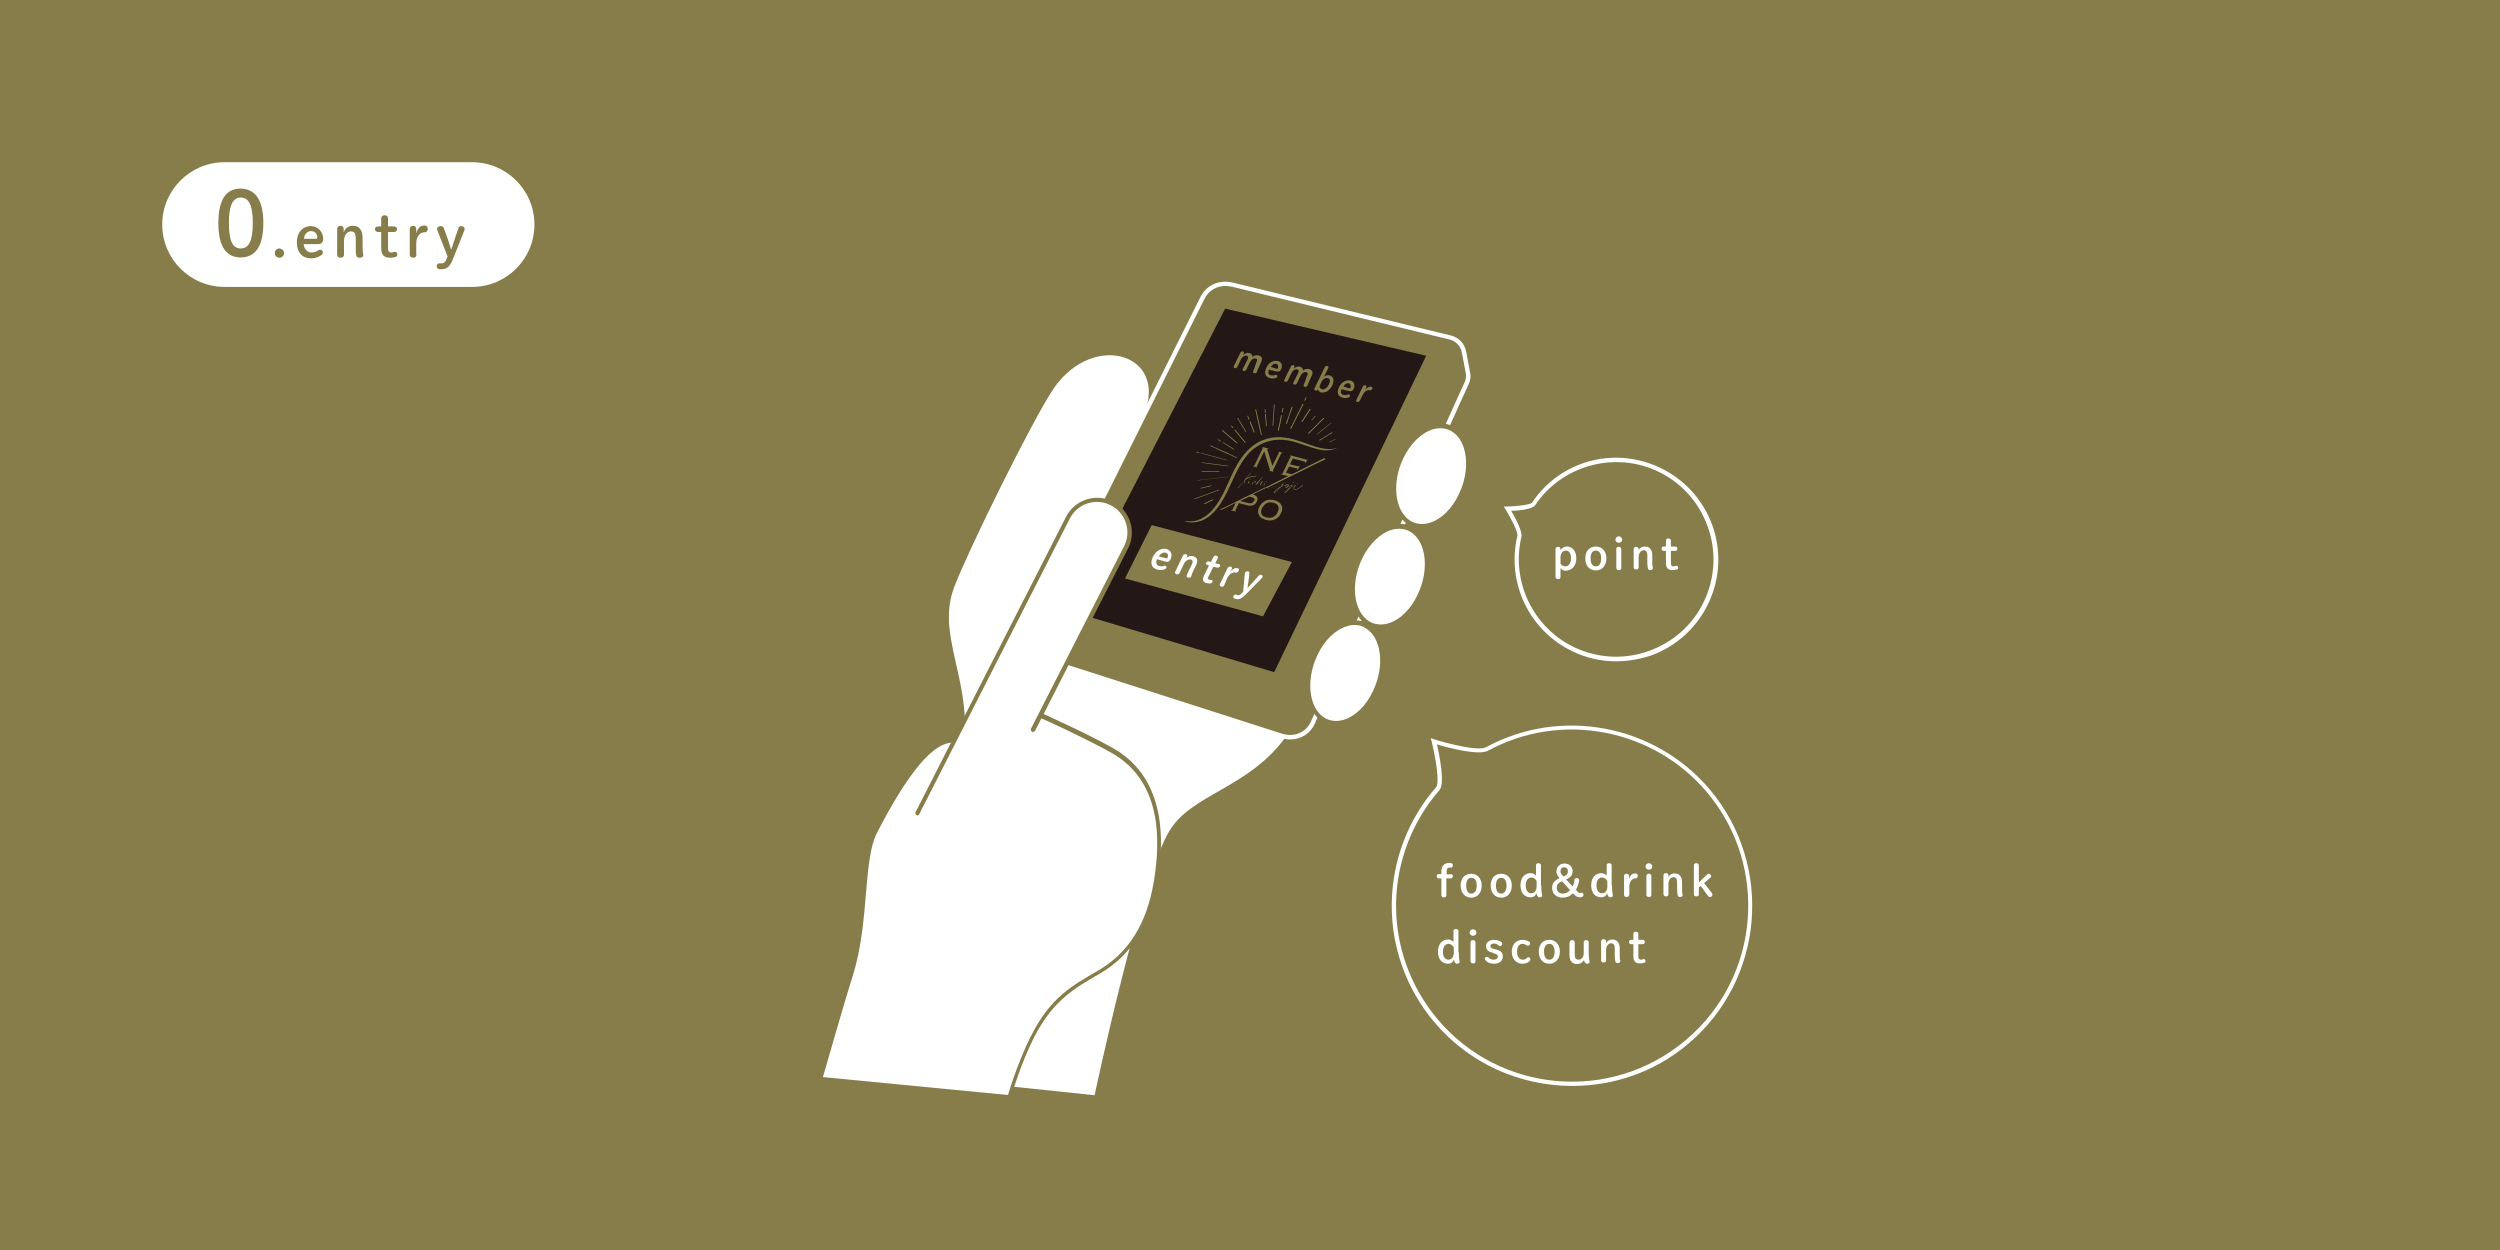 <svg version="1.1" id="レイヤー_1" xmlns="http://www.w3.org/2000/svg" xmlns:xlink="http://www.w3.org/1999/xlink" x="0px"
	 y="0px" width="806px" height="403px" viewBox="0 0 806 403" enable-background="new 0 0 806 403" xml:space="preserve">
<g>
	<rect fill="#877D4A" width="806" height="403"/>
	<path fill="#FFFFFF" d="M506.9,350.1c-16.6,0-33.1-7-44.6-20.7c-9-10.7-13.8-24.3-13.6-38.2c0.2-13.8,5.3-27.1,14.3-37.4
		c1.2-1.3-0.1-9.3-1.4-14.6l-0.3-1.2l1.2,0.4c3.8,1.2,14.1,3.9,16.6,2.5c24.1-13.1,54.5-7.3,72.2,13.7c20.6,24.6,17.5,61.3-7.1,82
		C533.4,345.7,520.2,350.1,506.9,350.1z M463.3,240c0.8,3.7,2.6,12.6,0.8,14.7c-8.8,10.1-13.8,23.1-14,36.5
		c-0.2,13.6,4.5,26.8,13.3,37.3l0,0c20.1,24,56,27.1,80,6.9c24-20.1,27.1-56,6.9-80c-17.3-20.5-46.9-26.2-70.5-13.4
		C476.8,243.7,466.9,241.1,463.3,240z"/>
	<path fill="#FFFFFF" d="M289.8,346.5c0,0,20.3-89.4,21.3-107.9c1.2-21.3-9.2-34.5-3.4-49.5c4.5-11.8,25.4-54.2,32.1-64
		c13.2-19,38.6-10.5,28.1,10.6l-12.1,24.3l58.7,77.6c-12,16.6-30.3,18.3-37.5,30.3c-9.3,15.4-24.1,85.2-24.1,85.2"/>
	<g>
		<path fill="#877D4A" d="M335.4,200.9l52.4-105c1.7-3.4,5.5-5.1,9.4-4.1l70.5,17.1c2.1,0.5,3.9,2.4,4.3,4.7l1.3,6.9
			c0.2,1,0.1,2-0.3,2.9L423.3,233c-1.7,3.9-6,5.6-10.3,4.2l-72-23.1c-1.7-0.5-3.1-1.9-3.7-3.7l-2-5.6
			C334.8,203.4,334.8,202,335.4,200.9z"/>
		<path fill="#FFFFFF" d="M415.9,238.4c-1,0-2.1-0.2-3.2-0.5l-72-23.1c-1.9-0.6-3.5-2.2-4.2-4.1l-2-5.6c-0.5-1.5-0.5-3.2,0.2-4.5
			l52.4-105c1.9-3.7,6-5.5,10.3-4.5l70.5,17.1c2.4,0.6,4.4,2.7,4.8,5.2l1.3,6.9c0.2,1.2,0.1,2.3-0.4,3.3l-49.7,109.7
			C422.5,236.5,419.4,238.4,415.9,238.4z M395,92.2c-2.8,0-5.3,1.5-6.6,4l-52.4,105l0,0c-0.5,1-0.5,2.2-0.1,3.4l2,5.6
			c0.5,1.5,1.8,2.8,3.3,3.2l72,23.1c4,1.3,7.8-0.3,9.4-3.8L472.3,123c0.3-0.7,0.4-1.6,0.3-2.5l-1.3-6.9c-0.4-2-1.9-3.6-3.8-4.1
			L397,92.4C396.3,92.3,395.6,92.2,395,92.2z M335.4,200.9L335.4,200.9L335.4,200.9z"/>
	</g>
	<polygon fill="#231815" points="410.8,216.7 344.9,197 395,99.5 459.8,114.7 	"/>
	<path fill="#FFFFFF" d="M152.2,92.5H72.4c-11.1,0-20.1-9-20.1-20.1v0c0-11.1,9-20.1,20.1-20.1h79.8c11.1,0,20.1,9,20.1,20.1v0
		C172.3,83.5,163.3,92.5,152.2,92.5z"/>
	<g>
		
			<ellipse transform="matrix(0.336 -0.942 0.942 0.336 161.705 536.453)" fill="#FFFFFF" cx="461.4" cy="153.5" rx="16.7" ry="11.2"/>
		<path fill="#877D4A" d="M458.4,170.4c-1.6,0-3.1-0.4-4.4-1.3c-5.6-3.5-6.9-13.3-2.8-22l0,0c2.4-5.2,6.4-9,10.5-10.2
			c2.6-0.8,5.1-0.5,7.2,0.9c5.6,3.5,6.9,13.3,2.8,22c-2.4,5.2-6.4,9-10.5,10.2C460.2,170.3,459.3,170.4,458.4,170.4z M452.4,147.8
			c-3.8,8-2.7,17,2.3,20.1c1.8,1.1,3.9,1.3,6.1,0.7c3.8-1.1,7.4-4.6,9.6-9.4c3.8-8,2.7-17-2.3-20.1c-1.8-1.1-3.9-1.3-6.1-0.7
			C458.3,139.5,454.7,143,452.4,147.8L452.4,147.8z"/>
	</g>
	<g>
		
			<ellipse transform="matrix(0.336 -0.942 0.942 0.336 122.34 545.436)" fill="#FFFFFF" cx="448.1" cy="185.9" rx="16.7" ry="11.2"/>
		<path fill="#877D4A" d="M445.1,202.8c-1.6,0-3.1-0.4-4.4-1.3c-5.6-3.5-6.9-13.3-2.8-22l0,0c2.4-5.2,6.4-9,10.5-10.2
			c2.6-0.8,5.1-0.5,7.2,0.9c5.6,3.5,6.9,13.3,2.8,22c-2.4,5.2-6.4,9-10.5,10.2C446.9,202.7,446,202.8,445.1,202.8z M439.1,180.2
			c-3.8,8-2.7,17,2.3,20.1c1.8,1.1,3.9,1.3,6.1,0.7c3.8-1.1,7.4-4.6,9.6-9.4c3.8-8,2.7-17-2.3-20.1c-1.8-1.1-3.9-1.3-6.1-0.7
			C445,171.9,441.4,175.4,439.1,180.2L439.1,180.2z"/>
	</g>
	<g>
		
			<ellipse transform="matrix(0.336 -0.942 0.942 0.336 83.567 552.503)" fill="#FFFFFF" cx="433.7" cy="217" rx="16.7" ry="11.2"/>
		<path fill="#877D4A" d="M430.7,233.9c-1.6,0-3.1-0.4-4.4-1.3c-5.6-3.5-6.9-13.3-2.8-22c2.4-5.2,6.4-9,10.5-10.2
			c2.6-0.8,5.1-0.5,7.2,0.9c5.6,3.5,6.9,13.3,2.8,22c-2.4,5.2-6.4,9-10.5,10.2C432.5,233.7,431.6,233.9,430.7,233.9z M436.7,201.5
			c-0.8,0-1.6,0.1-2.4,0.4c-3.8,1.1-7.4,4.6-9.6,9.4l0,0c-3.8,8-2.7,17,2.3,20.1c1.8,1.1,3.9,1.3,6.1,0.7c3.8-1.1,7.4-4.6,9.6-9.4
			c3.8-8,2.7-17-2.3-20.1C439.3,201.8,438.1,201.5,436.7,201.5z M424.1,211L424.1,211L424.1,211z"/>
	</g>
	<g>
		<path fill="#877D4A" d="M84.9,71.9c0,8-2.9,11.1-7.3,11.1c-4.4,0-7.2-3.1-7.2-11.1c0-8,2.8-11.1,7.2-11.1
			C82,60.9,84.9,64,84.9,71.9z M73.8,71.9c0,6.2,1.4,8.2,3.8,8.2c2.4,0,3.9-2,3.9-8.2c0-6.2-1.5-8.2-3.9-8.2
			C75.3,63.7,73.8,65.7,73.8,71.9z"/>
	</g>
	<g>
		<path fill="#877D4A" d="M91.6,81.6c0,0.8-0.7,1.5-1.5,1.5c-0.8,0-1.5-0.6-1.5-1.5s0.7-1.5,1.5-1.5C90.9,80.2,91.6,80.8,91.6,81.6z
			"/>
		<path fill="#877D4A" d="M97.9,78.6c0.1,1.8,1.3,2.8,2.5,2.8c0.9,0,1.5-0.2,2.2-0.7c0.2-0.1,0.4-0.2,0.6-0.2c0.5,0,0.9,0.4,0.9,0.9
			c0,0.3-0.1,0.5-0.3,0.7c-0.9,0.7-2.1,1.2-3.5,1.2c-2.8,0-4.6-1.9-4.6-5.2c0-3.2,1.9-5.2,4.5-5.2c2.2,0,4,1.8,4,4.1
			c0,1.1-0.6,1.7-1.6,1.7H97.9z M101.9,77c0.3,0,0.4-0.2,0.4-0.5c0-0.9-0.7-2-2-2c-1.3,0-2.2,1.1-2.3,2.5H101.9z"/>
		<path fill="#877D4A" d="M110.9,74.8c0.3-1.2,1.5-2,2.7-2c1.2,0,1.8,0.2,2.4,0.9c0.6,0.7,0.9,1.5,0.9,3.3v2.9
			c0,0.7,0.1,1.6,0.2,2.1c0,0.1,0,0.2,0,0.3c0,0.5-0.5,0.8-1.2,0.8c-0.6,0-0.9-0.2-1-0.7c-0.2-0.6-0.2-1.4-0.2-2.4v-2.8
			c0-1.4-0.2-1.9-0.4-2.1c-0.2-0.3-0.6-0.5-1.1-0.5c-1.3,0-2.3,1.2-2.3,3.1v4.4c0,0.6-0.4,1-1.1,1c-0.7,0-1.1-0.4-1.1-1v-8.3
			c0-0.6,0.5-1,1.1-1c0.6,0,1,0.4,1,1V74.8z"/>
		<path fill="#877D4A" d="M125.1,80.1c0,0.9,0.4,1.3,1,1.3c0.2,0,0.4,0,0.7-0.1c0.2-0.1,0.4-0.1,0.6-0.1c0.4,0,0.7,0.3,0.7,0.9
			c0,0.4-0.2,0.6-0.5,0.7c-0.5,0.2-1.2,0.3-1.8,0.3c-2,0-2.9-0.9-2.9-3.2v-5.1h-1c-0.6,0-1-0.4-1-0.9s0.3-0.9,1-0.9h1v-2.6
			c0-0.6,0.4-1,1.1-1c0.7,0,1.1,0.4,1.1,1V73h1.9c0.6,0,1,0.4,1,0.9s-0.3,0.9-1,0.9h-1.9V80.1z"/>
		<path fill="#877D4A" d="M134.3,82.1c0,0.6-0.4,1-1.1,1c-0.7,0-1.1-0.4-1.1-1v-8.3c0-0.6,0.5-1,1.1-1c0.6,0,1,0.4,1,1v1.5
			c0.4-1.7,1.3-2.6,2.6-2.6c0.8,0,1.1,0.4,1.1,1.1c0,0.7-0.3,1.1-1.1,1.1c-1.4,0-2.6,1.3-2.6,3.7V82.1z"/>
		<path fill="#877D4A" d="M141.1,74.5c-0.1-0.3-0.2-0.5-0.2-0.7c0-0.5,0.5-0.9,1.2-0.9c0.5,0,0.8,0.2,1,0.7l1,2.7
			c0.5,1.4,0.9,2.7,1.3,4.1h0.1c0.5-1.4,0.9-2.8,1.4-4.2l0.9-2.6c0.1-0.4,0.4-0.7,0.9-0.7c0.7,0,1.1,0.4,1.1,0.9
			c0,0.2,0,0.3-0.1,0.5l-3.7,9.3c-0.9,2.3-2,3.2-3.5,3.2c-0.3,0-0.6,0-0.9,0c-0.5-0.1-0.8-0.4-0.8-1c0-0.5,0.4-0.9,0.8-0.9
			c0.2,0,0.5,0,0.9,0c0.6,0,1.1-0.3,1.7-2l0.1-0.2L141.1,74.5z"/>
	</g>
	<polygon fill="#877D4A" points="407.2,198.7 362.7,186.5 371.3,169.3 416.5,181.2 	"/>
	<g>
		<path fill="#FFFFFF" d="M373,180.3c-0.5,1.1-0.1,2,0.7,2.2c0.6,0.1,1,0.2,1.6-0.1c0.2-0.1,0.3-0.1,0.4,0c0.3,0.1,0.5,0.4,0.3,0.7
			c-0.1,0.2-0.2,0.3-0.4,0.4c-0.8,0.3-1.7,0.4-2.6,0.1c-1.7-0.5-2.3-2-1.3-4.1c1-2,2.8-2.9,4.4-2.5c1.4,0.4,2,1.8,1.3,3.3
			c-0.3,0.7-0.9,1-1.5,0.8L373,180.3z M376,180c0.2,0.1,0.3-0.1,0.4-0.2c0.3-0.6,0.2-1.4-0.6-1.6c-0.8-0.2-1.7,0.3-2.2,1.2L376,180z
			"/>
		<path fill="#FFFFFF" d="M382.3,180.1c0.6-0.7,1.6-1,2.3-0.8c0.7,0.2,1.1,0.5,1.3,1c0.2,0.5,0.1,1.1-0.4,2.2l-0.9,1.8
			c-0.2,0.4-0.4,1-0.5,1.4c0,0.1-0.1,0.2-0.1,0.2c-0.1,0.3-0.6,0.4-1,0.3c-0.3-0.1-0.5-0.3-0.4-0.6c0.1-0.4,0.3-0.9,0.6-1.5l0.9-1.8
			c0.4-0.9,0.5-1.2,0.4-1.4c-0.1-0.2-0.2-0.4-0.5-0.5c-0.8-0.2-1.8,0.3-2.4,1.6l-1.3,2.7c-0.2,0.4-0.6,0.6-1,0.4
			c-0.4-0.1-0.6-0.4-0.4-0.8l2.5-5.2c0.2-0.4,0.6-0.5,1-0.4c0.4,0.1,0.5,0.4,0.3,0.8L382.3,180.1z"/>
		<path fill="#FFFFFF" d="M389.6,185.9c-0.3,0.6-0.1,0.9,0.2,1c0.1,0,0.2,0,0.5,0.1c0.2,0,0.3,0,0.4,0c0.2,0.1,0.3,0.3,0.1,0.7
			c-0.1,0.2-0.3,0.4-0.5,0.4c-0.4,0-0.8,0-1.2-0.1c-1.3-0.3-1.6-1-0.9-2.5l1.6-3.2l-0.6-0.2c-0.4-0.1-0.5-0.4-0.3-0.7
			c0.2-0.3,0.5-0.5,0.9-0.4l0.6,0.2l0.8-1.6c0.2-0.4,0.6-0.6,1-0.4c0.4,0.1,0.6,0.4,0.4,0.8l-0.8,1.6l1.2,0.3
			c0.4,0.1,0.5,0.4,0.3,0.7c-0.2,0.3-0.5,0.5-0.9,0.4l-1.2-0.3L389.6,185.9z"/>
		<path fill="#FFFFFF" d="M394.7,188.7c-0.2,0.4-0.6,0.6-1,0.4c-0.4-0.1-0.6-0.4-0.4-0.8l2.5-5.2c0.2-0.4,0.6-0.5,1-0.4
			c0.4,0.1,0.5,0.4,0.3,0.8l-0.5,0.9c0.8-1,1.6-1.4,2.4-1.2c0.5,0.1,0.6,0.4,0.3,0.9c-0.2,0.4-0.5,0.6-1,0.5c-0.9-0.2-2,0.4-2.7,1.9
			L394.7,188.7z"/>
		<path fill="#FFFFFF" d="M401.3,185.1c0-0.2,0.1-0.4,0.1-0.5c0.2-0.3,0.6-0.5,1-0.4c0.3,0.1,0.4,0.3,0.4,0.6l-0.2,1.9
			c-0.1,1-0.3,1.9-0.4,2.8l0.1,0c0.7-0.8,1.4-1.6,2.2-2.4l1.3-1.5c0.2-0.2,0.5-0.4,0.8-0.3c0.4,0.1,0.6,0.4,0.4,0.8
			c-0.1,0.1-0.1,0.2-0.2,0.3l-5.2,5.3c-1.3,1.3-2.3,1.7-3.2,1.4c-0.2,0-0.4-0.1-0.5-0.2c-0.3-0.1-0.4-0.4-0.2-0.8
			c0.2-0.3,0.5-0.5,0.8-0.4c0.2,0,0.3,0.1,0.5,0.2c0.4,0.1,0.8,0,1.7-1l0.1-0.1L401.3,185.1z"/>
	</g>
	<g>
		<path fill="#877D4A" d="M404.9,117.2c0.4-0.8,0.4-1,0.4-1.2c0-0.2-0.2-0.3-0.4-0.4c-0.7-0.2-1.5,0.3-2,1.3l-1.1,2.3
			c-0.2,0.3-0.5,0.5-0.8,0.4c-0.4-0.1-0.5-0.3-0.3-0.7l1.3-2.6c0.4-0.7,0.4-1,0.4-1.2c-0.1-0.2-0.2-0.3-0.4-0.4
			c-0.7-0.2-1.5,0.3-2,1.3l-1.1,2.3c-0.2,0.3-0.5,0.5-0.8,0.4c-0.3-0.1-0.5-0.3-0.3-0.7l2.1-4.3c0.1-0.3,0.5-0.4,0.8-0.4
			c0.3,0.1,0.4,0.4,0.3,0.7l-0.2,0.5c0.5-0.6,1.3-0.8,1.9-0.7c0.6,0.2,0.9,0.4,1,0.8c0.1,0.2,0.1,0.3,0.1,0.5c0.5-0.5,1.2-0.7,2-0.5
			c0.6,0.2,0.9,0.4,1,0.8c0.1,0.4,0.1,0.9-0.4,1.8l-0.7,1.5c-0.2,0.4-0.4,0.8-0.4,1.1c0,0.1-0.1,0.1-0.1,0.2
			c-0.1,0.3-0.5,0.4-0.9,0.3c-0.3-0.1-0.4-0.2-0.3-0.5c0.1-0.4,0.3-0.8,0.5-1.3L404.9,117.2z"/>
		<path fill="#877D4A" d="M409.1,119.2c-0.4,1-0.1,1.7,0.6,1.8c0.5,0.1,0.8,0.1,1.4-0.1c0.1,0,0.2-0.1,0.4,0
			c0.3,0.1,0.4,0.3,0.3,0.6c-0.1,0.2-0.2,0.3-0.3,0.3c-0.7,0.3-1.4,0.3-2.1,0.1c-1.5-0.4-1.9-1.6-1.1-3.4c0.8-1.7,2.3-2.4,3.7-2.1
			c1.2,0.3,1.6,1.5,1,2.7c-0.3,0.6-0.7,0.8-1.3,0.7L409.1,119.2z M411.6,118.9c0.2,0,0.3,0,0.4-0.2c0.2-0.5,0.1-1.2-0.5-1.4
			c-0.7-0.2-1.4,0.3-1.8,1L411.6,118.9z"/>
		<path fill="#877D4A" d="M421.2,121.6c0.4-0.8,0.4-1,0.4-1.2c0-0.2-0.2-0.3-0.4-0.4c-0.7-0.2-1.5,0.3-2,1.3l-1.1,2.3
			c-0.2,0.3-0.5,0.5-0.8,0.4c-0.4-0.1-0.5-0.3-0.3-0.7l1.3-2.6c0.4-0.7,0.4-1,0.4-1.2c-0.1-0.2-0.2-0.3-0.4-0.4
			c-0.7-0.2-1.5,0.3-2,1.3l-1.1,2.3c-0.2,0.3-0.5,0.5-0.8,0.4c-0.4-0.1-0.5-0.3-0.3-0.7l2.1-4.3c0.1-0.3,0.5-0.4,0.8-0.4
			c0.3,0.1,0.4,0.4,0.3,0.7l-0.2,0.5c0.5-0.6,1.3-0.8,1.9-0.7c0.6,0.2,0.9,0.4,1,0.8c0.1,0.2,0.1,0.3,0.1,0.5c0.5-0.5,1.2-0.7,2-0.5
			c0.6,0.2,0.9,0.4,1,0.8c0.1,0.4,0.1,0.9-0.4,1.8l-0.7,1.5c-0.2,0.4-0.4,0.8-0.4,1.1c0,0.1-0.1,0.1-0.1,0.2
			c-0.1,0.3-0.5,0.4-0.9,0.3c-0.3-0.1-0.4-0.2-0.3-0.5c0.1-0.4,0.3-0.8,0.5-1.3L421.2,121.6z"/>
		<path fill="#877D4A" d="M424.9,125.5c-0.1,0.3-0.5,0.5-0.8,0.4c-0.3-0.1-0.5-0.4-0.3-0.7l3.3-6.8c0.2-0.3,0.5-0.5,0.8-0.4
			c0.4,0.1,0.5,0.4,0.3,0.7l-1.3,2.7c0.5-0.4,1.2-0.5,1.7-0.4c1.3,0.3,1.7,1.6,0.9,3.3c-0.9,1.8-2.4,2.5-3.8,2.2
			C425.4,126.3,425,125.9,424.9,125.5L424.9,125.5z M425.4,124.5c0,0.5,0.3,0.8,0.8,1c0.7,0.2,1.6-0.3,2.2-1.5
			c0.6-1.2,0.4-1.9-0.3-2.1c-0.7-0.2-1.6,0.3-2,1.1L425.4,124.5z"/>
		<path fill="#877D4A" d="M432.5,125.5c-0.4,1-0.1,1.7,0.6,1.8c0.5,0.1,0.8,0.1,1.4-0.1c0.1,0,0.2-0.1,0.4,0
			c0.3,0.1,0.4,0.3,0.3,0.6c-0.1,0.2-0.2,0.3-0.3,0.3c-0.7,0.3-1.4,0.3-2.1,0.1c-1.5-0.4-1.9-1.6-1.1-3.4c0.8-1.7,2.3-2.4,3.7-2.1
			c1.2,0.3,1.6,1.5,1,2.7c-0.3,0.6-0.7,0.8-1.3,0.7L432.5,125.5z M435,125.2c0.2,0,0.3,0,0.4-0.2c0.2-0.5,0.1-1.2-0.5-1.4
			c-0.7-0.2-1.4,0.3-1.8,1L435,125.2z"/>
		<path fill="#877D4A" d="M438.4,129.2c-0.2,0.3-0.5,0.5-0.8,0.4c-0.4-0.1-0.5-0.3-0.3-0.7l2.1-4.3c0.1-0.3,0.5-0.4,0.8-0.4
			c0.3,0.1,0.4,0.4,0.3,0.7l-0.4,0.8c0.7-0.8,1.4-1.2,2-1c0.4,0.1,0.5,0.4,0.3,0.7c-0.2,0.3-0.5,0.5-0.8,0.4
			c-0.7-0.2-1.7,0.3-2.3,1.6L438.4,129.2z"/>
	</g>
	<g>
		<path fill="#877D4A" d="M408.1,155.3c0,0.1,0,0.1,0.1,0.1c0.1,0,0.1,0,0.2-0.1c0-0.1,0-0.1-0.1-0.1
			C408.2,155.2,408.2,155.2,408.1,155.3z"/>
		<ellipse transform="matrix(0.8 -0.6 0.6 0.8 -10.496 279.506)" fill="#877D4A" cx="414" cy="155.5" rx="0.1" ry="0.1"/>
		<path fill="#877D4A" d="M402.8,154.6c0,0.1,0,0.1,0.1,0.1c0.1,0,0.1,0,0.2-0.1c0-0.1,0-0.1-0.1-0.1
			C402.9,154.5,402.8,154.5,402.8,154.6z"/>
		<path fill="#877D4A" d="M416.9,155.6c0,0.1,0,0.1,0.1,0.1s0.1,0,0.2-0.1s0-0.1-0.1-0.1C417,155.5,416.9,155.6,416.9,155.6z"/>
		<path fill="#877D4A" d="M418.1,155.8c0,0.1,0,0.1,0.1,0.1s0.1,0,0.2-0.1s0-0.1-0.1-0.1C418.2,155.7,418.2,155.7,418.1,155.8z"/>
		<path fill="#877D4A" d="M404.5,139.3c-0.4-1.1-0.9-2.2-1.3-3.3c0-0.1-0.4-0.1-0.3,0.1c0.4,1.1,0.9,2.2,1.3,3.3
			C404.2,139.5,404.5,139.4,404.5,139.3z"/>
		<path fill="#877D4A" d="M394.7,153.9c0.4,0,0.8-0.1,1.2-0.1c0.2,0-0.1-0.1-0.2-0.1c-1.1,0.1-2.2,0.3-3.3,0.4
			c-1.7,0.2-3.5,0.4-5.2,0.6c-0.4,0-0.8,0.1-1.2,0.1c-0.2,0,0.1,0.1,0.2,0.1c1.1-0.1,2.2-0.3,3.3-0.4
			C391.3,154.3,393,154.1,394.7,153.9z"/>
		<path fill="#877D4A" d="M394.8,150.2c0.4,0,0.7,0.1,1.1,0.1c0.1,0,0.4-0.1,0.2-0.1c-1-0.1-1.9-0.3-2.9-0.4
			c-1.5-0.2-3.1-0.4-4.6-0.6c-0.4,0-0.7-0.1-1.1-0.1c-0.1,0-0.4,0.1-0.2,0.1c1,0.1,1.9,0.3,2.9,0.4
			C391.7,149.8,393.2,150,394.8,150.2z"/>
		<path fill="#877D4A" d="M401.2,138.6c0.1,0.2,0.2,0.4,0.3,0.6c0,0.1,0.4,0,0.3,0c-0.8-1.3-1.5-2.6-2.3-3.8
			c-0.1-0.2-0.2-0.4-0.3-0.6c0-0.1-0.4,0-0.3,0C399.7,136.1,400.4,137.4,401.2,138.6z"/>
		<path fill="#877D4A" d="M393.9,138.8c1.4,1.2,2.8,2.4,4.2,3.6c0.2,0.2,0.4,0.3,0.6,0.5c0.1,0.1,0.4,0,0.3-0.1
			c-1.4-1.2-2.8-2.4-4.2-3.6c-0.2-0.2-0.4-0.3-0.6-0.5C394.1,138.7,393.8,138.8,393.9,138.8z"/>
		<path fill="#877D4A" d="M390.2,143.8c0.9,0.4,1.9,0.8,2.8,1.3c1.5,0.7,3,1.3,4.5,2c0.3,0.2,0.7,0.3,1,0.5c0.1,0.1,0.4-0.1,0.2-0.2
			c-0.9-0.4-1.9-0.8-2.8-1.3c-1.5-0.7-3-1.3-4.5-2c-0.3-0.2-0.7-0.3-1-0.5C390.3,143.6,390,143.8,390.2,143.8z"/>
		<path fill="#877D4A" d="M398.7,139.1c-0.1-0.2-0.3-0.3-0.4-0.5c-0.1-0.1-0.4,0-0.3,0.1c1,1.2,1.9,2.3,2.9,3.5
			c0.1,0.2,0.3,0.3,0.4,0.5c0.1,0.1,0.4,0,0.3-0.1C400.7,141.5,399.7,140.3,398.7,139.1z"/>
		<path fill="#877D4A" d="M395,143c-0.1-0.1-0.3-0.2-0.4-0.3c-0.1-0.1-0.4,0.1-0.3,0.1c1,0.6,1.9,1.2,2.9,1.8
			c0.1,0.1,0.3,0.2,0.4,0.3c0.1,0.1,0.4-0.1,0.3-0.1C397,144.2,396,143.6,395,143z"/>
		<path fill="#877D4A" d="M394.4,148.1c0.3,0.1,0.7,0.2,1,0.3c0.1,0,0.4,0,0.2-0.1c-0.9-0.3-1.9-0.5-2.8-0.8c-1.5-0.4-3-0.8-4.5-1.2
			c-0.3-0.1-0.7-0.2-1-0.3c-0.1,0-0.4,0-0.2,0.1c0.9,0.3,1.9,0.5,2.8,0.8C391.4,147.3,392.9,147.7,394.4,148.1z"/>
		<path fill="#877D4A" d="M387.5,152.1c1.6,0,3.2,0,4.8,0c0.2,0,0.5,0,0.7,0c0.2,0,0.3-0.2,0-0.2c-1.6,0-3.2,0-4.8,0
			c-0.2,0-0.5,0-0.7,0C387.4,151.9,387.3,152.1,387.5,152.1z"/>
		<path fill="#877D4A" d="M390.4,156.5c-1.1,0.3-2.2,0.5-3.3,0.8c-0.2,0.1,0,0.2,0.1,0.2c1.1-0.3,2.2-0.5,3.3-0.8
			C390.8,156.6,390.6,156.5,390.4,156.5z"/>
		<path fill="#877D4A" d="M393.1,158c0.2-0.1-0.1-0.1-0.2-0.1c-2.3,0.8-4.6,1.7-6.9,2.5c-0.3,0.1-0.7,0.2-1,0.4
			c-0.2,0.1,0.1,0.1,0.2,0.1c2.3-0.8,4.6-1.7,6.9-2.5C392.5,158.3,392.8,158.2,393.1,158z"/>
		<path fill="#877D4A" d="M390.9,161c-0.9,0.4-1.8,0.9-2.6,1.3c-0.2,0.1,0.1,0.2,0.2,0.2c0.9-0.4,1.8-0.9,2.6-1.3
			C391.2,161.1,391,161,390.9,161z"/>
		<path fill="#877D4A" d="M396.9,137.4c0.1,0.2,0.3,0.3,0.4,0.5c0.1,0.1,0.4,0,0.3-0.1c-0.1-0.2-0.3-0.3-0.4-0.5
			C397.1,137.2,396.8,137.3,396.9,137.4z"/>
		<path fill="#877D4A" d="M392.9,141.7c-0.1,0-0.4,0-0.3,0.1c0.3,0.2,0.6,0.3,0.8,0.5c0.1,0,0.4,0,0.3-0.1
			C393.4,142,393.2,141.9,392.9,141.7z"/>
		<path fill="#877D4A" d="M386.6,145.8c-0.3-0.1-0.5-0.1-0.8-0.2c-0.2,0-0.3,0.2-0.1,0.2c0.3,0.1,0.5,0.1,0.8,0.2
			C386.6,146,386.8,145.8,386.6,145.8z"/>
		<path fill="#877D4A" d="M422,139.8c1.4-1.4,2.9-2.9,4.3-4.3c0.2-0.2,0.4-0.4,0.6-0.6c0.1-0.1-0.2-0.2-0.3-0.1
			c-1.4,1.4-2.9,2.9-4.3,4.3c-0.2,0.2-0.4,0.4-0.6,0.6C421.6,139.8,421.9,139.9,422,139.8z"/>
		<path fill="#877D4A" d="M419.9,136c0.8-1.2,1.5-2.3,2.3-3.5c0.1-0.2,0.2-0.3,0.3-0.5c0.1-0.1-0.2-0.2-0.3-0.1
			c-0.8,1.2-1.5,2.3-2.3,3.5c-0.1,0.2-0.2,0.3-0.3,0.5C419.5,136.1,419.8,136.1,419.9,136z"/>
		<path fill="#877D4A" d="M405.3,134.8c0.3,1.5,0.7,2.9,1,4.4c0.1,0.3,0.2,0.7,0.2,1c0,0.1,0.3,0.1,0.3,0c-0.2-0.9-0.4-1.9-0.6-2.8
			c-0.3-1.5-0.7-2.9-1-4.4c-0.1-0.3-0.2-0.7-0.2-1c0-0.1-0.3-0.1-0.3,0C404.9,132.9,405.1,133.8,405.3,134.8z"/>
		<path fill="#877D4A" d="M410.3,136.4c0,0.3,0,0.6-0.1,0.8c0,0.1,0.3,0.1,0.3,0c0.1-2,0.3-3.9,0.4-5.9c0-0.3,0-0.6,0.1-0.8
			c0-0.1-0.3-0.1-0.3,0C410.6,132.5,410.5,134.4,410.3,136.4z"/>
		<path fill="#877D4A" d="M414.6,136.6c0,0.1,0.3,0.1,0.3,0c0.5-1.6,1-3.1,1.6-4.7c0.1-0.2,0.1-0.4,0.2-0.7c0-0.1-0.3-0.1-0.3,0
			c-0.5,1.6-1,3.1-1.6,4.7C414.7,136.1,414.7,136.4,414.6,136.6z"/>
		<path fill="#877D4A" d="M408.1,137.3c0,0.1,0.3,0.1,0.3-0.1c-0.1-1.2-0.2-2.4-0.3-3.7c0-0.1-0.3-0.1-0.3,0.1
			C408,134.9,408.1,136.1,408.1,137.3z"/>
		<path fill="#877D4A" d="M413,133.9c-0.3,1.4-0.6,2.9-0.9,4.3c0,0.2-0.1,0.4-0.1,0.6c0,0.1,0.3,0.1,0.3,0c0.3-1.4,0.6-2.9,0.9-4.3
			c0-0.2,0.1-0.4,0.1-0.6C413.3,133.8,413,133.8,413,133.9z"/>
		<path fill="#877D4A" d="M416.3,138.2c0.4-0.9,0.9-1.8,1.3-2.6c0.7-1.4,1.4-2.8,2.1-4.2c0.2-0.3,0.3-0.6,0.5-1
			c0.1-0.2-0.2-0.2-0.3-0.1c-0.4,0.9-0.9,1.8-1.3,2.6c-0.7,1.4-1.4,2.8-2.1,4.2c-0.2,0.3-0.3,0.6-0.5,1
			C416,138.3,416.3,138.3,416.3,138.2z"/>
		<path fill="#877D4A" d="M423,135.5c0.4-0.5,0.8-1,1.2-1.4c0,0-0.3-0.1-0.3,0c-0.4,0.5-0.8,1-1.2,1.4
			C422.7,135.5,423,135.5,423,135.5z"/>
		<path fill="#877D4A" d="M424.7,140c1.3-1,2.6-2,3.9-3.1c0.2-0.1,0.4-0.3,0.6-0.4c0,0-0.2-0.1-0.3,0c-1.3,1-2.6,2-3.9,3.1
			c-0.2,0.1-0.4,0.3-0.6,0.4C424.4,140,424.6,140.1,424.7,140z"/>
		<path fill="#877D4A" d="M425.3,141.9c-0.1,0.1,0.2,0.2,0.3,0.1c1.2-0.7,2.3-1.5,3.5-2.2c0.2-0.1,0.3-0.2,0.5-0.3
			c0.1-0.1-0.2-0.2-0.3-0.1c-1.2,0.7-2.3,1.5-3.5,2.2C425.6,141.6,425.4,141.7,425.3,141.9z"/>
		<path fill="#877D4A" d="M428.9,142.5c0.6-0.3,1.1-0.6,1.7-0.8c0.2-0.1-0.1-0.2-0.2-0.1c-0.6,0.3-1.1,0.6-1.7,0.8
			C428.5,142.5,428.8,142.6,428.9,142.5z"/>
		<path fill="#877D4A" d="M407.8,133c0,0.1,0.3,0.1,0.3,0c0-0.3-0.1-0.7-0.1-1c0-0.1-0.3-0.1-0.3,0
			C407.8,132.3,407.8,132.7,407.8,133z"/>
		<path fill="#877D4A" d="M413.2,132.9c0,0.1,0.3,0.1,0.3,0c0.1-0.4,0.2-0.8,0.3-1.3c0-0.1-0.3-0.1-0.3,0
			C413.4,132.1,413.3,132.5,413.2,132.9z"/>
		<path fill="#877D4A" d="M420.8,129.1c0.1-0.3,0.3-0.6,0.4-0.9c0-0.1-0.3-0.1-0.3,0c-0.1,0.3-0.3,0.6-0.4,0.9
			C420.4,129.2,420.8,129.2,420.8,129.1z"/>
		<path fill="#877D4A" d="M402.5,135.2c0,0.1,0.4,0,0.3,0c-0.1-0.4-0.3-0.7-0.4-1.1c0-0.1-0.4,0-0.3,0
			C402.3,134.5,402.4,134.9,402.5,135.2z"/>
		<path fill="#877D4A" d="M404.3,150.2c-0.1,0-0.2,0-0.3,0l-0.1,0.1l1.4,0.4l0.1-0.1c-0.1,0-0.2-0.1-0.2-0.1c0-0.1,0-0.1,0-0.2
			l2.4-4.8l1.8,5.9c0,0,0,0.1,0,0.1c0,0,0,0.1,0,0.1c0,0.1-0.1,0.1-0.3,0l-0.1,0.1l1.5,0.4l0.1-0.1c-0.1,0-0.2-0.1-0.2-0.1
			c0-0.1,0-0.1,0-0.2l2.6-5.4c0-0.1,0.1-0.2,0.2-0.2c0.1,0,0.2,0,0.3,0l0.1-0.1l-1.4-0.4l-0.1,0.1c0.1,0,0.2,0.1,0.2,0.1
			c0,0.1,0,0.1,0,0.2l-2.1,4.2l0,0l-1.6-5.2c0,0,0-0.1,0-0.1c0,0,0-0.1,0-0.1c0,0,0.1-0.1,0.1-0.1c0,0,0.1,0,0.2,0l0.1-0.1l-2-0.5
			l-0.1,0.1c0.1,0,0.2,0.1,0.2,0.1c0,0.1,0,0.1,0,0.2l-2.6,5.4C404.4,150.1,404.3,150.2,404.3,150.2z"/>
		<path fill="#877D4A" d="M413.1,162.8c-0.2-0.4-0.5-0.7-0.8-0.9c-0.4-0.3-0.8-0.4-1.3-0.6c-0.5-0.1-1-0.2-1.5-0.2
			c-0.5,0-1,0.1-1.4,0.3c-0.4,0.2-0.9,0.5-1.2,0.8c-0.4,0.3-0.7,0.8-0.9,1.3c-0.3,0.5-0.4,1-0.4,1.4c0,0.4,0.1,0.8,0.3,1.2
			c0.2,0.4,0.5,0.7,0.8,0.9c0.4,0.2,0.8,0.4,1.3,0.6c0.5,0.1,1,0.2,1.5,0.2c0.5,0,1-0.1,1.4-0.3c0.4-0.2,0.9-0.4,1.2-0.8
			c0.4-0.3,0.7-0.8,0.9-1.3c0.3-0.5,0.4-1,0.4-1.4C413.4,163.6,413.3,163.2,413.1,162.8z M410.4,166.7c-0.6,0.3-1.4,0.3-2.2,0.1
			c-0.8-0.2-1.3-0.6-1.5-1.1c-0.2-0.5-0.2-1.2,0.2-1.9c0.4-0.7,0.9-1.3,1.5-1.6c0.6-0.3,1.4-0.3,2.2-0.1c0.8,0.2,1.3,0.6,1.5,1.1
			c0.2,0.5,0.2,1.2-0.2,1.9C411.6,165.9,411.1,166.4,410.4,166.7z"/>
		<path fill="#877D4A" d="M427.2,147.8c-0.1-0.1-0.3-0.1-0.4,0c-0.3,0.1-0.6,0.3-0.9,0.4c-0.8,0.4-1.6,0.8-2.4,1.2
			c-1.2,0.6-2.4,1.2-3.6,1.8c-1.1,0.6-2.2,1.1-3.4,1.7l-1.9-0.5l1-2l2.4,0.6c0.2,0,0.3,0.1,0.3,0.2c0,0.1,0,0.2,0,0.3l0.1,0l0.7-1.4
			l-0.1,0c-0.1,0.1-0.1,0.2-0.3,0.2c-0.1,0-0.2,0-0.4,0l-2.4-0.6l0.9-1.9l3.7,1c0.2,0,0.3,0.1,0.3,0.2c0,0.1,0,0.2,0,0.3l0.1,0
			l0.7-1.3l-0.1,0c0,0.1-0.1,0.1-0.2,0.2c-0.1,0-0.2,0-0.4-0.1l-4.9-1.3l-0.1,0.1c0.1,0,0.2,0.1,0.2,0.1c0,0.1,0,0.1,0,0.2l-2.6,5.4
			c0,0.1-0.1,0.2-0.2,0.2c-0.1,0-0.2,0-0.3,0l-0.1,0.1l2.4,0.6c-1.5,0.8-3.1,1.5-4.6,2.3c-0.9,0.5-1.8,0.9-2.8,1.4
			c-0.1,0-0.1-0.1-0.2-0.1c-0.3-0.3-0.2-0.7,0.2-1.2c0,0,0-0.1,0-0.1c0,0-0.1,0-0.1,0c-0.6,0.6-1.2,0.9-1.4,0.7c0,0,0,0,0-0.1
			c0-0.2,0.3-0.6,0.5-0.8l0,0c0.1-0.2,0.2-0.3,0.1-0.4c-0.2-0.1-0.7,0-1.7,0.9c0.4-0.7,1.1-1.4,1.7-2.1c0,0,0-0.1,0-0.1
			c0,0-0.1,0-0.1,0c0,0-0.8,0.8-1.6,1.7c-0.4,0.4-0.9,0.6-1.1,0.6c-0.2,0-0.3-0.1-0.3-0.2c0-0.1,0-0.2,0.1-0.3
			c0.3-0.3,0.6-0.4,0.7-0.3c0.1,0,0.1,0.1,0.1,0.1c0,0,0,0.1,0.1,0.1c0,0,0.1,0,0.1-0.1c0-0.1,0-0.2-0.1-0.3c-0.2-0.1-0.4,0-0.7,0.2
			c0,0,0,0,0,0c-0.6,0.4-1.4,0.6-1.6,0.5c-0.1-0.1,0-0.3,0.2-0.7c0,0,0-0.1,0-0.1c0,0-0.1,0-0.1,0c-0.8,0.8-1.1,0.9-1.2,0.8
			c-0.2-0.1-0.2-0.5,0-1.1c0-0.2,1.6-1.2,3.4-1.2c0,0,0.1,0,0.1-0.1c0,0,0-0.1-0.1-0.1c-1,0-2,0.3-2.4,0.5c-0.3,0.1-0.7,0.3-0.9,0.5
			c0.6-0.7,1.2-1.3,1.7-1.8c0,0,0-0.1,0-0.1s-0.1,0-0.1,0c-1.6,1.6-4,4.8-4.1,4.8c0,0,0,0.1,0,0.1c0,0,0,0,0,0c0,0,0.1,0,0.1,0
			c0,0,1-1.3,2.1-2.7c-0.2,0.7-0.1,1.2,0.1,1.2c0,0,0,0,0,0c0.2,0.1,0.6-0.1,1-0.5c-0.1,0.2,0,0.3,0,0.4c0.2,0.2,0.8,0.1,1.4-0.2
			c-0.1,0.1-0.1,0.2-0.1,0.3c0,0.2,0.2,0.3,0.4,0.3c0.3,0,0.7-0.1,1.1-0.5c-0.1,0.2-0.2,0.4-0.3,0.5c0,0,0,0.1,0,0.1
			c0,0,0.1,0,0.1,0c1.1-1,1.7-1.2,1.8-1.1c0,0,0,0.1-0.1,0.2l0,0c-0.3,0.3-0.5,0.7-0.5,0.9c0,0.1,0,0.1,0.1,0.2
			c0.4,0.2,0.9-0.1,1.3-0.4c-0.2,0.5-0.1,0.8,0.1,1c0,0,0.1,0.1,0.1,0.1c-0.6,0.3-1.3,0.6-1.9,0.9c-1.5,0.7-3,1.5-4.5,2.2
			c-1.3,0.6-2.5,1.3-3.8,1.9c-0.9,0.4-1.8,0.9-2.7,1.3c-0.4,0.2-0.9,0.4-1.3,0.6c0,0,0,0-0.1,0c-0.1,0.1-0.1,0.2,0,0.2
			c0.1,0.1,0.3,0.1,0.4,0c0.3-0.1,0.6-0.3,0.9-0.4c0.8-0.4,1.6-0.8,2.4-1.2c0.4-0.2,0.8-0.4,1.2-0.6l-1,2.1c0,0.1-0.1,0.2-0.2,0.2
			c-0.1,0-0.2,0-0.3,0l-0.1,0.1l1.6,0.4l0.1-0.1c-0.1,0-0.2-0.1-0.2-0.1c0-0.1,0-0.1,0-0.2l1.1-2.3l2.7,0.7c0.8,0.2,1.4,0.2,1.9,0
			c0.5-0.2,0.9-0.6,1.2-1.2c0.3-0.5,0.3-1,0.1-1.4c-0.2-0.4-0.7-0.7-1.4-0.9c0.4-0.2,0.8-0.4,1.2-0.6c1-0.5,2.1-1,3.1-1.5
			c1,0.3,3-0.1,5.3-1.2c-0.1,0.2-0.3,0.4-0.5,0.7c-1.3,0.7-2.3,1.7-2.3,2c0,0.1,0,0.1,0.1,0.2c0,0,0,0,0,0c0.5,0,1.5-1.2,2.3-2.1
			c0.4-0.2,0.9-0.4,1.4-0.5c-0.1,0.1-0.2,0.3-0.2,0.4c0,0.2,0.1,0.4,0.3,0.4c0.2,0.1,0.5,0,0.7-0.3c0,0,0.1-0.1,0.1-0.1
			c0,0,0.1,0,0.1,0c0.2,0,0.6-0.1,1-0.3c-0.1,0.1-0.2,0.3-0.4,0.5c-1.1,0.6-1.9,1.4-2,1.7c0,0.1,0,0.2,0.1,0.2
			c0.4,0.1,1.3-1,1.9-1.8c0.4-0.2,0.9-0.4,1.4-0.6c-0.4,0.5-0.6,1-0.3,1.3c0.3,0.3,1.3,0.1,2.9-1.4c0,0,0-0.1,0-0.1c0,0-0.1,0-0.1,0
			c-0.7,0.6-1.3,1.1-1.8,1.3c-0.4,0.2-0.7,0.2-0.9,0.1c-0.2-0.2-0.1-0.7,0.5-1.2c0,0,0-0.1,0-0.1c0,0,0,0-0.1,0
			c-0.5,0.1-1,0.3-1.4,0.5c0.2-0.3,0.4-0.5,0.4-0.6c0,0,0-0.1,0-0.1c0,0-0.1,0-0.1,0c-0.4,0.4-0.9,0.5-1.2,0.5c0,0,0,0,0,0
			c0.1-0.2,0.1-0.4,0-0.5c-0.1-0.1-0.2-0.1-0.3-0.1c-0.1,0-0.1,0-0.2,0.1c0,0,0,0-0.1,0c-0.5,0.1-1.1,0.3-1.5,0.5
			c0.2-0.3,0.4-0.5,0.5-0.7c0,0,0-0.1,0-0.1c0,0-0.1,0-0.1,0c-2.2,1.2-4.2,1.6-5.2,1.4c0.5-0.2,1-0.5,1.5-0.7
			c1.6-0.8,3.2-1.6,4.8-2.4c1.5-0.7,3-1.5,4.5-2.2c1.3-0.6,2.5-1.3,3.8-1.9c0.9-0.4,1.8-0.9,2.7-1.3c0.4-0.2,0.9-0.4,1.3-0.6
			c0,0,0,0,0.1,0C427.3,148,427.3,147.9,427.2,147.8z M403.5,160.3c0.5,0.1,0.8,0.3,0.9,0.5c0.1,0.2,0.1,0.4-0.1,0.7
			c-0.2,0.3-0.4,0.5-0.7,0.7c-0.3,0.1-0.7,0.1-1.1,0l-2.7-0.7c0.3-0.1,0.6-0.3,0.9-0.4c0.7-0.3,1.3-0.6,2-1L403.5,160.3z
			 M410.9,158.9C410.9,158.9,410.9,158.9,410.9,158.9c0-0.3,0.8-1.1,1.9-1.7C412,158,411.2,158.9,410.9,158.9z M415.4,157.7
			c-0.7,0.8-1.1,1.1-1.2,1c0,0,0,0,0,0c0-0.2,0.6-0.8,1.6-1.4C415.6,157.4,415.5,157.5,415.4,157.7z M415.1,156.2
			C415.1,156.2,415.1,156.2,415.1,156.2c0.1,0,0.1,0,0.1,0.1c0.1,0.1,0,0.2,0,0.4c-0.1,0-0.2,0-0.2-0.1c-0.1-0.1-0.1-0.2,0-0.2
			C415,156.3,415.1,156.2,415.1,156.2z M414.8,156.3c-0.1,0.1,0,0.3,0.1,0.4c0.1,0.1,0.1,0.1,0.2,0.1c0,0,0,0,0,0
			c-0.1,0.1-0.3,0.3-0.5,0.2c-0.2,0-0.2-0.2-0.2-0.3C414.5,156.6,414.6,156.4,414.8,156.3z"/>
		<path fill="#877D4A" d="M431.6,144.2c-1.7,0.7-4,1.1-9-0.7c-4.5-1.6-9.2-3.6-14.6-1.9c-3.2,1-5.6,3.1-7.6,5.8
			c-3.8,5.2-4.7,10.7-8.7,16c-2.6,3.5-6,5.2-9.5,4.6c0,0-0.1,0-0.1,0c0,0,0,0.1,0,0.1c0.8,0.3,1.8,0.4,2.8,0.3
			c4.4-0.3,7.3-3.8,9.4-7.3c3.2-5.5,5.3-13.5,10.7-17c3.8-2.5,7.8-2.8,11.7-1.8c2.7,0.7,5,1.7,7.6,2.4
			C426.4,145.3,428.8,145.6,431.6,144.2C431.7,144.2,431.7,144.1,431.6,144.2z"/>
	</g>
	<g>
		<g>
			<path fill="#FFFFFF" d="M325.7,353.1c0,0,2.8-9.9,7.3-18.8c6.1-12,12.6-15.8,21.2-20.7c8.5-4.9,15.8-13.5,18.4-29.3
				c3.3-19.7-0.7-34.6-13.8-42.1c-8.1-4.6-23.3-11.5-23.3-11.5l-27.8,8.1c-9.8-1-21.2,20.9-25.7,29.7s-2.2,29-7.7,46
				c-3.1,9.5-9.6,32.7-9.6,32.7"/>
			<path fill="#877D4A" d="M325.7,353.9c-0.1,0-0.1,0-0.2,0c-0.4-0.1-0.6-0.5-0.5-0.9c0-0.1,2.9-10.1,7.4-19
				c6.2-12.3,13-16.1,21.5-21c9.9-5.7,15.8-15.1,18.1-28.8c3.4-20.4-1.1-34.3-13.5-41.4c-7.4-4.2-21-10.5-23-11.3l-27.6,8
				c-0.1,0-0.2,0-0.3,0c-6.3-0.7-14.7,9.2-25,29.3c-2.1,4.2-2.7,11.1-3.4,19.1c-0.7,8.4-1.5,18-4.3,26.8c-3,9.4-9.5,32.4-9.6,32.6
				c-0.1,0.4-0.5,0.6-0.9,0.5c-0.4-0.1-0.6-0.5-0.5-0.9c0.1-0.2,6.6-23.3,9.6-32.7c2.8-8.6,3.6-18.1,4.2-26.5
				c0.7-8.2,1.2-15.2,3.5-19.7c1.8-3.5,6-11.8,10.9-18.7c5.7-8,10.9-11.8,15.3-11.4l27.7-8.1c0.2,0,0.3,0,0.5,0
				c0.2,0.1,15.4,6.9,23.4,11.5c12.9,7.4,17.7,21.9,14.2,42.9c-2.4,14.2-8.5,23.9-18.8,29.8c-8.3,4.8-14.9,8.6-21,20.4
				c-4.4,8.7-7.2,18.6-7.3,18.7C326.2,353.7,326,353.9,325.7,353.9z"/>
		</g>
		<g>
			<path fill="#FFFFFF" d="M333.1,235.4l30-58.8c2.6-5.2,0.6-11.5-4.6-14.2c-5.2-2.6-11.5-0.6-14.2,4.6l-48.5,95.2"/>
			<path fill="#877D4A" d="M295.8,262.9c-0.1,0-0.2,0-0.3-0.1c-0.3-0.2-0.5-0.6-0.3-1l48.5-95.2c2.8-5.5,9.6-7.7,15.1-4.9
				c5.5,2.8,7.7,9.6,4.9,15.1l-30,58.8c-0.2,0.3-0.6,0.5-1,0.3c-0.3-0.2-0.5-0.6-0.3-1l30-58.8c2.5-4.8,0.5-10.8-4.3-13.2
				c-4.8-2.5-10.8-0.5-13.2,4.3l-48.5,95.2C296.3,262.7,296.1,262.9,295.8,262.9z"/>
		</g>
	</g>
	<g>
		<g>
			<path fill="#FFFFFF" d="M467.7,281.8c0.5,0,0.7,0.3,0.7,0.7c0,0.4-0.3,0.7-0.7,0.7h-1.4v5.4c0,0.5-0.3,0.7-0.8,0.7
				c-0.5,0-0.8-0.3-0.8-0.7v-5.4h-0.8c-0.5,0-0.7-0.3-0.7-0.7c0-0.4,0.2-0.7,0.7-0.7h0.8v-1c0-1.7,1.1-2.6,2.5-2.6
				c0.3,0,0.5,0,0.7,0.1c0.3,0,0.5,0.3,0.5,0.7c0,0.4-0.3,0.7-0.5,0.7c-0.2,0-0.4,0-0.6,0c-0.6,0-0.9,0.4-0.9,1.2v1H467.7z"/>
			<path fill="#FFFFFF" d="M470.9,285.5c0-2.4,1.4-3.8,3.4-3.8c1.9,0,3.4,1.4,3.4,3.8c0,2.4-1.4,3.9-3.4,3.9
				C472.4,289.4,470.9,287.9,470.9,285.5z M476.1,285.5c0-1.6-0.6-2.5-1.7-2.5c-1.1,0-1.7,0.9-1.7,2.5c0,1.7,0.6,2.6,1.7,2.6
				C475.4,288.1,476.1,287.1,476.1,285.5z"/>
			<path fill="#FFFFFF" d="M480.6,285.5c0-2.4,1.4-3.8,3.4-3.8c1.9,0,3.4,1.4,3.4,3.8c0,2.4-1.4,3.9-3.4,3.9
				C482,289.4,480.6,287.9,480.6,285.5z M485.7,285.5c0-1.6-0.6-2.5-1.7-2.5c-1.1,0-1.7,0.9-1.7,2.5c0,1.7,0.6,2.6,1.7,2.6
				C485.1,288.1,485.7,287.1,485.7,285.5z"/>
			<path fill="#FFFFFF" d="M496.9,285.5c0,1.3,0.1,2.1,0.2,2.7c0,0.1,0.1,0.3,0.1,0.5c0,0.4-0.4,0.6-0.9,0.6c-0.3,0-0.5-0.2-0.7-0.5
				c-0.1-0.2-0.2-0.5-0.2-0.8c-0.4,0.9-1.1,1.3-1.9,1.3c-2,0-3.3-1.4-3.3-3.9c0-2.5,1.4-3.9,3.3-3.9c0.6,0,1.3,0.3,1.7,0.8V279
				c0-0.5,0.3-0.7,0.8-0.7s0.8,0.3,0.8,0.7V285.5z M495.3,283.9c-0.3-0.6-1-1-1.6-1c-1,0-1.8,0.9-1.8,2.5c0,1.7,0.7,2.6,1.8,2.6
				c0.9,0,1.7-0.8,1.7-2.1V283.9z"/>
			<path fill="#FFFFFF" d="M508.4,287.3c0.4,0.4,0.6,0.6,0.9,0.6c0.3,0,0.4-0.1,0.6-0.1c0.4,0,0.6,0.3,0.6,0.7
				c0,0.4-0.2,0.6-0.5,0.7c-0.2,0.1-0.5,0.1-0.7,0.1c-0.7,0-1.2-0.3-1.9-1l-0.3-0.3c-1,1-2,1.4-3.3,1.4c-2,0-3.4-1.2-3.4-3.1
				c0-1.5,0.6-2.3,2.4-3.2l-0.1-0.1c-0.6-0.7-0.9-1.3-0.9-2.1c0-1.4,1.1-2.5,2.6-2.5c1.5,0,2.6,1,2.6,2.4c0,1.3-0.7,2.2-2.1,2.7
				l2.1,2.3c0.3-0.5,0.5-1.2,0.6-2.1c0-0.3,0.3-0.6,0.7-0.6c0.5,0,0.8,0.2,0.8,0.7c0,0.1,0,0.1,0,0.2c-0.2,1.2-0.6,2.1-1,2.8
				L508.4,287.3z M503.6,284.1c-1.3,0.6-1.7,1.1-1.7,2.2c0,1.1,0.8,1.8,2,1.8c0.9,0,1.6-0.4,2.3-1.1L503.6,284.1z M504.1,282.6
				c1.1-0.5,1.4-0.9,1.4-1.8c0-0.7-0.5-1.2-1.2-1.2c-0.7,0-1.2,0.5-1.2,1.3c0,0.5,0.2,0.8,0.7,1.4L504.1,282.6z"/>
			<path fill="#FFFFFF" d="M519.7,285.5c0,1.3,0.1,2.1,0.2,2.7c0,0.1,0.1,0.3,0.1,0.5c0,0.4-0.4,0.6-0.9,0.6c-0.3,0-0.5-0.2-0.7-0.5
				c-0.1-0.2-0.2-0.5-0.2-0.8c-0.4,0.9-1.1,1.3-1.9,1.3c-2,0-3.3-1.4-3.3-3.9c0-2.5,1.4-3.9,3.3-3.9c0.6,0,1.3,0.3,1.7,0.8V279
				c0-0.5,0.3-0.7,0.8-0.7s0.8,0.3,0.8,0.7V285.5z M518.1,283.9c-0.3-0.6-1-1-1.6-1c-1,0-1.8,0.9-1.8,2.5c0,1.7,0.7,2.6,1.8,2.6
				c0.9,0,1.7-0.8,1.7-2.1V283.9z"/>
			<path fill="#FFFFFF" d="M525.2,288.5c0,0.5-0.3,0.7-0.8,0.7c-0.5,0-0.8-0.3-0.8-0.7v-6.1c0-0.4,0.3-0.7,0.8-0.7
				c0.5,0,0.8,0.3,0.8,0.7v1.1c0.3-1.3,1-1.9,2-1.9c0.6,0,0.8,0.3,0.8,0.8c0,0.5-0.3,0.8-0.8,0.8c-1,0-1.9,1-1.9,2.7V288.5z"/>
			<path fill="#FFFFFF" d="M532.7,279.4c0,0.6-0.5,1-1.1,1s-1.1-0.5-1.1-1c0-0.6,0.5-1.1,1.1-1.1S532.7,278.8,532.7,279.4z
				 M530.8,282.4c0-0.5,0.3-0.7,0.8-0.7s0.8,0.3,0.8,0.7v6.1c0,0.5-0.3,0.7-0.8,0.7s-0.8-0.3-0.8-0.7V282.4z"/>
			<path fill="#FFFFFF" d="M537.8,283.1c0.2-0.9,1.1-1.5,2-1.5c0.9,0,1.4,0.2,1.8,0.7c0.5,0.5,0.7,1.1,0.7,2.4v2.1
				c0,0.5,0,1.2,0.2,1.6c0,0.1,0,0.2,0,0.2c0,0.4-0.4,0.6-0.9,0.6c-0.4,0-0.6-0.2-0.7-0.5c-0.1-0.5-0.2-1.1-0.2-1.8v-2.1
				c0-1.1-0.1-1.4-0.3-1.6c-0.2-0.2-0.4-0.4-0.8-0.4c-1,0-1.7,0.9-1.7,2.3v3.2c0,0.5-0.3,0.7-0.8,0.7c-0.5,0-0.8-0.3-0.8-0.7v-6.1
				c0-0.4,0.3-0.7,0.8-0.7c0.5,0,0.8,0.3,0.8,0.7V283.1z"/>
			<path fill="#FFFFFF" d="M550.3,282c0.2-0.2,0.3-0.3,0.6-0.3c0.4,0,0.8,0.4,0.8,0.7c0,0.2-0.1,0.4-0.3,0.6l-2,1.7l2.5,3.2
				c0.1,0.2,0.2,0.3,0.2,0.5c0,0.5-0.4,0.8-0.8,0.8c-0.2,0-0.5-0.1-0.6-0.3l-2.4-3.3l-0.6,0.5v2.2c0,0.5-0.3,0.7-0.8,0.7
				s-0.8-0.3-0.8-0.7V279c0-0.5,0.3-0.7,0.8-0.7s0.8,0.3,0.8,0.7v5.5L550.3,282z"/>
			<path fill="#FFFFFF" d="M470.3,306.9c0,1.3,0.1,2.1,0.2,2.7c0,0.1,0.1,0.3,0.1,0.5c0,0.4-0.4,0.6-0.9,0.6c-0.3,0-0.5-0.2-0.7-0.5
				c-0.1-0.2-0.2-0.5-0.2-0.8c-0.4,0.9-1.1,1.3-1.9,1.3c-2,0-3.3-1.4-3.3-3.9c0-2.5,1.4-3.9,3.3-3.9c0.6,0,1.3,0.3,1.7,0.8v-3.5
				c0-0.5,0.3-0.7,0.8-0.7s0.8,0.3,0.8,0.7V306.9z M468.6,305.3c-0.3-0.6-1-1-1.6-1c-1,0-1.8,0.9-1.8,2.5c0,1.7,0.7,2.6,1.8,2.6
				c0.9,0,1.7-0.8,1.7-2.1V305.3z"/>
			<path fill="#FFFFFF" d="M476,300.7c0,0.6-0.5,1-1.1,1s-1.1-0.5-1.1-1c0-0.6,0.5-1.1,1.1-1.1S476,300.1,476,300.7z M474.1,303.8
				c0-0.5,0.3-0.7,0.8-0.7s0.8,0.3,0.8,0.7v6.1c0,0.5-0.3,0.7-0.8,0.7s-0.8-0.3-0.8-0.7V303.8z"/>
			<path fill="#FFFFFF" d="M481.4,307.2c-1.7-0.4-2.3-1-2.3-2.2c0-1.2,1.1-2,2.6-2c1,0,1.8,0.3,2.4,0.8c0.2,0.1,0.2,0.3,0.2,0.5
				c0,0.4-0.3,0.7-0.7,0.7c-0.2,0-0.4-0.1-0.5-0.2c-0.5-0.5-0.8-0.6-1.5-0.6c-0.8,0-1.1,0.4-1.1,0.8c0,0.5,0.2,0.7,1.3,1l0.5,0.1
				c1.6,0.4,2.2,1,2.2,2.3c0,1.4-1.1,2.3-2.8,2.3c-1.3,0-2.1-0.4-2.8-1.1c-0.1-0.1-0.2-0.3-0.2-0.5c0-0.4,0.3-0.6,0.7-0.6
				c0.2,0,0.4,0.1,0.5,0.2c0.5,0.5,0.9,0.7,1.7,0.7c0.8,0,1.3-0.4,1.3-1c0-0.5-0.3-0.8-1.2-1L481.4,307.2z"/>
			<path fill="#FFFFFF" d="M493.2,309.8c-0.6,0.6-1.4,0.9-2.3,0.9c-2.1,0-3.5-1.5-3.5-3.9c0-2.4,1.5-3.8,3.5-3.8
				c0.7,0,1.4,0.2,2.1,0.6c0.2,0.1,0.3,0.3,0.3,0.6c0,0.4-0.3,0.7-0.7,0.7c-0.2,0-0.4-0.1-0.5-0.2c-0.5-0.3-0.8-0.4-1.2-0.4
				c-1,0-1.8,0.7-1.8,2.5c0,1.8,0.8,2.6,1.9,2.6c0.5,0,1-0.2,1.3-0.6c0.1-0.1,0.3-0.2,0.4-0.2c0.4,0,0.7,0.3,0.7,0.6
				C493.4,309.5,493.3,309.6,493.2,309.8z"/>
			<path fill="#FFFFFF" d="M496.1,306.8c0-2.4,1.4-3.8,3.4-3.8c1.9,0,3.4,1.4,3.4,3.8c0,2.4-1.4,3.9-3.4,3.9
				C497.5,310.7,496.1,309.2,496.1,306.8z M501.2,306.8c0-1.6-0.6-2.5-1.7-2.5c-1.1,0-1.7,0.9-1.7,2.5c0,1.7,0.6,2.6,1.7,2.6
				C500.6,309.4,501.2,308.5,501.2,306.8z"/>
			<path fill="#FFFFFF" d="M506.1,303.8c0-0.5,0.3-0.7,0.8-0.7c0.5,0,0.8,0.3,0.8,0.7v3.6c0,1.1,0.1,1.4,0.3,1.6
				c0.2,0.2,0.4,0.4,0.8,0.4c1.1,0,1.8-0.7,1.8-2.2v-3.4c0-0.5,0.3-0.7,0.8-0.7c0.5,0,0.8,0.3,0.8,0.7v3.1c0,1.3,0.1,2.1,0.2,2.7
				c0,0.1,0.1,0.3,0.1,0.5c0,0.4-0.4,0.6-0.9,0.6c-0.3,0-0.5-0.2-0.7-0.5c-0.1-0.2-0.2-0.5-0.2-0.8c-0.3,0.8-1.2,1.4-2.2,1.4
				c-0.9,0-1.4-0.2-1.8-0.7c-0.5-0.5-0.7-1.1-0.7-2.4V303.8z"/>
			<path fill="#FFFFFF" d="M517.7,304.4c0.2-0.9,1.1-1.5,2-1.5c0.9,0,1.4,0.2,1.8,0.7c0.5,0.5,0.7,1.1,0.7,2.4v2.1
				c0,0.5,0,1.2,0.2,1.6c0,0.1,0,0.2,0,0.2c0,0.4-0.4,0.6-0.9,0.6c-0.4,0-0.6-0.2-0.7-0.5c-0.1-0.5-0.2-1.1-0.2-1.8v-2.1
				c0-1.1-0.1-1.4-0.3-1.6c-0.2-0.2-0.4-0.4-0.8-0.4c-1,0-1.7,0.9-1.7,2.3v3.2c0,0.5-0.3,0.7-0.8,0.7c-0.5,0-0.8-0.3-0.8-0.7v-6.1
				c0-0.4,0.3-0.7,0.8-0.7c0.5,0,0.8,0.3,0.8,0.7V304.4z"/>
			<path fill="#FFFFFF" d="M528.2,308.4c0,0.7,0.3,1,0.8,1c0.2,0,0.3,0,0.5-0.1c0.2,0,0.3-0.1,0.5-0.1c0.3,0,0.5,0.2,0.5,0.7
				c0,0.3-0.1,0.5-0.4,0.5c-0.4,0.1-0.9,0.2-1.3,0.2c-1.5,0-2.2-0.6-2.2-2.4v-3.8h-0.7c-0.5,0-0.7-0.3-0.7-0.7s0.2-0.7,0.7-0.7h0.7
				v-1.9c0-0.5,0.3-0.7,0.8-0.7c0.5,0,0.8,0.3,0.8,0.7v1.9h1.4c0.5,0,0.7,0.3,0.7,0.7s-0.3,0.7-0.7,0.7h-1.4V308.4z"/>
		</g>
	</g>
	<path fill="#FFFFFF" d="M521,213.2c-4.7,0-9.4-1-13.8-3.1c-14.1-6.6-21.6-22.2-18-37.3c0.3-1.2-2-5.6-3.7-8.4l-0.7-1.1l1.3,0
		c3.7-0.1,7.4-0.7,7.8-1.2c9-13.5,26.3-18.3,41.1-11.4c7.9,3.7,14,10.3,17,18.5c3,8.2,2.6,17.1-1.1,25.1c-3.7,7.9-10.3,14-18.5,17
		C528.5,212.6,524.7,213.2,521,213.2z M487.2,164.7c1.3,2.2,3.7,6.6,3.3,8.4c-3.4,14.4,3.8,29.4,17.3,35.7c7.6,3.5,16.1,3.9,24,1
		c7.9-2.9,14.2-8.6,17.7-16.2c3.5-7.6,3.9-16.1,1-24c-2.9-7.9-8.6-14.2-16.2-17.7c-13.9-6.5-30.8-1.8-39.3,10.9
		C494.1,164.2,489.9,164.6,487.2,164.7z"/>
	<g>
		<g>
			<path fill="#FFFFFF" d="M501.5,177c0-0.4,0.3-0.7,0.8-0.7c0.5,0,0.8,0.3,0.8,0.7v0.4c0.4-0.7,1.2-1.2,2-1.2
				c1.8,0,3.1,1.4,3.1,3.8c0,2.5-1.5,4-3.5,4c-0.5,0-1.2-0.3-1.6-0.8v2.8c0,0.5-0.3,0.7-0.8,0.7s-0.8-0.3-0.8-0.7V177z M503.1,181.7
				c0.3,0.6,0.9,0.9,1.6,0.9c1,0,1.8-1,1.8-2.6c0-1.6-0.7-2.5-1.6-2.5c-1,0-1.8,0.9-1.8,2.1V181.7z"/>
			<path fill="#FFFFFF" d="M511.1,180c0-2.4,1.4-3.8,3.4-3.8c1.9,0,3.4,1.4,3.4,3.8c0,2.4-1.4,3.9-3.4,3.9
				C512.5,183.9,511.1,182.5,511.1,180z M516.2,180c0-1.6-0.6-2.5-1.7-2.5c-1.1,0-1.7,0.9-1.7,2.5c0,1.7,0.6,2.6,1.7,2.6
				C515.6,182.6,516.2,181.7,516.2,180z"/>
			<path fill="#FFFFFF" d="M523,174c0,0.6-0.5,1-1.1,1s-1.1-0.5-1.1-1s0.5-1.1,1.1-1.1S523,173.4,523,174z M521.1,177
				c0-0.5,0.3-0.7,0.8-0.7s0.8,0.3,0.8,0.7v6.1c0,0.5-0.3,0.7-0.8,0.7s-0.8-0.3-0.8-0.7V177z"/>
			<path fill="#FFFFFF" d="M528.2,177.7c0.2-0.9,1.1-1.5,2-1.5c0.9,0,1.4,0.2,1.8,0.7c0.5,0.5,0.7,1.1,0.7,2.4v2.1
				c0,0.5,0,1.2,0.2,1.6c0,0.1,0,0.2,0,0.2c0,0.4-0.4,0.6-0.9,0.6c-0.4,0-0.6-0.2-0.7-0.5c-0.1-0.5-0.2-1.1-0.2-1.8v-2.1
				c0-1.1-0.1-1.4-0.3-1.6c-0.2-0.2-0.4-0.4-0.8-0.4c-1,0-1.7,0.9-1.7,2.3v3.2c0,0.5-0.3,0.7-0.8,0.7c-0.5,0-0.8-0.3-0.8-0.7V177
				c0-0.4,0.3-0.7,0.8-0.7c0.5,0,0.8,0.3,0.8,0.7V177.7z"/>
			<path fill="#FFFFFF" d="M538.7,181.6c0,0.7,0.3,1,0.8,1c0.2,0,0.3,0,0.5-0.1c0.2,0,0.3-0.1,0.5-0.1c0.3,0,0.5,0.2,0.5,0.7
				c0,0.3-0.1,0.5-0.4,0.5c-0.4,0.1-0.9,0.2-1.3,0.2c-1.5,0-2.2-0.6-2.2-2.4v-3.8h-0.7c-0.5,0-0.7-0.3-0.7-0.7s0.2-0.7,0.7-0.7h0.7
				v-1.9c0-0.5,0.3-0.7,0.8-0.7c0.5,0,0.8,0.3,0.8,0.7v1.9h1.4c0.5,0,0.7,0.3,0.7,0.7s-0.3,0.7-0.7,0.7h-1.4V181.6z"/>
		</g>
	</g>
</g>
</svg>
